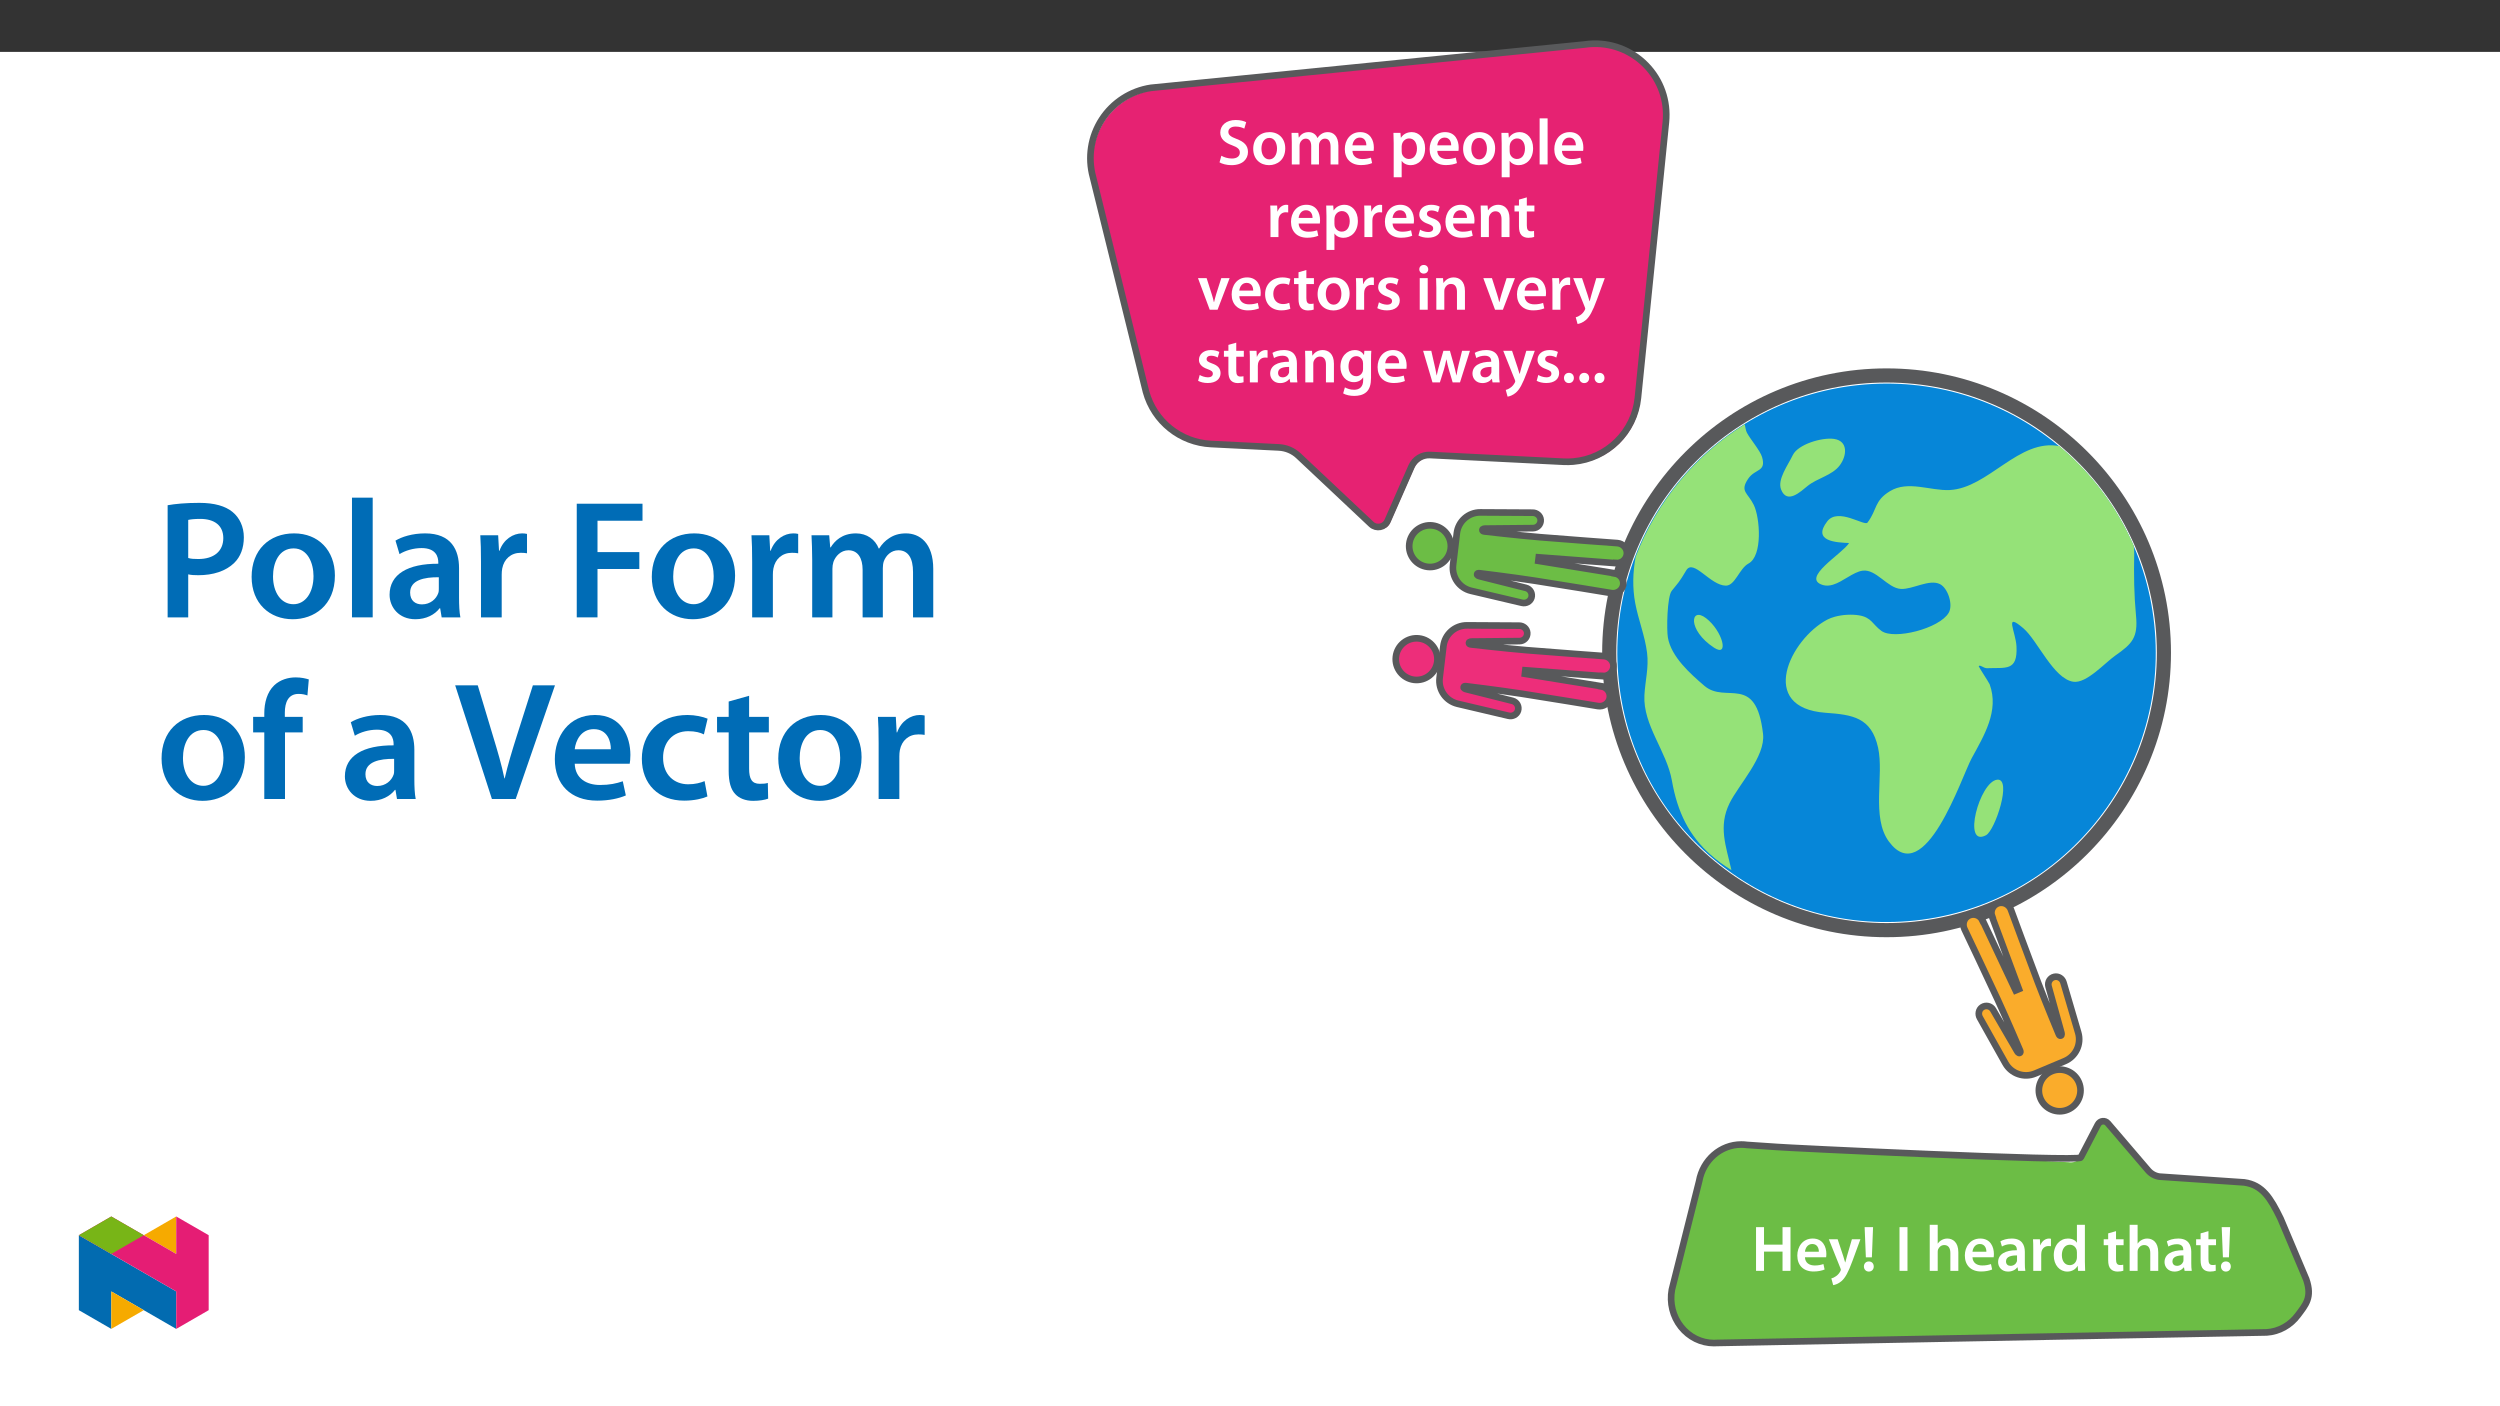 ﻿<?xml version="1.0" encoding="utf-8"?>
<svg xmlns="http://www.w3.org/2000/svg" xmlns:xlink="http://www.w3.org/1999/xlink" viewBox="0 0 960 540" version="1.1">
  <rect x="0" y="0" width="960" height="540" fill="#333333" stroke="none"/>
  <defs>
    <g>
      <symbol overflow="visible" id="glyph0-0">
        <path style="stroke:none;" d="M 0 0 L 12.453 0 L 12.453 -17.438 L 0 -17.438 Z M 6.219 -9.844 L 2 -16.188 L 10.453 -16.188 Z M 6.969 -8.719 L 11.203 -15.062 L 11.203 -2.359 Z M 2 -1.25 L 6.219 -7.594 L 10.453 -1.25 Z M 1.25 -15.062 L 5.484 -8.719 L 1.25 -2.359 Z M 1.25 -15.062 " />
      </symbol>
      <symbol overflow="visible" id="glyph0-1">
        <path style="stroke:none;" d="M 1.016 -0.797 C 1.938 -0.219 3.781 0.281 5.578 0.281 C 9.891 0.281 11.938 -2.062 11.938 -4.781 C 11.938 -7.203 10.531 -8.672 7.625 -9.766 C 5.375 -10.641 4.406 -11.234 4.406 -12.531 C 4.406 -13.531 5.234 -14.547 7.172 -14.547 C 8.734 -14.547 9.906 -14.078 10.531 -13.75 L 11.25 -16.219 C 10.391 -16.656 9.062 -17.062 7.25 -17.062 C 3.594 -17.062 1.297 -15 1.297 -12.234 C 1.297 -9.812 3.062 -8.344 5.859 -7.344 C 7.969 -6.578 8.812 -5.828 8.812 -4.562 C 8.812 -3.188 7.719 -2.266 5.781 -2.266 C 4.203 -2.266 2.688 -2.766 1.719 -3.344 Z M 1.016 -0.797 " />
      </symbol>
      <symbol overflow="visible" id="glyph0-2">
        <path style="stroke:none;" d="M 7.141 -12.406 C 3.484 -12.406 0.875 -9.969 0.875 -5.984 C 0.875 -2.062 3.531 0.281 6.953 0.281 C 10.031 0.281 13.172 -1.719 13.172 -6.172 C 13.172 -9.859 10.766 -12.406 7.141 -12.406 Z M 7.078 -10.188 C 9.172 -10.188 10.016 -8 10.016 -6.109 C 10.016 -3.641 8.797 -1.938 7.047 -1.938 C 5.203 -1.938 4.031 -3.719 4.031 -6.047 C 4.031 -8.062 4.906 -10.188 7.078 -10.188 Z M 7.078 -10.188 " />
      </symbol>
      <symbol overflow="visible" id="glyph0-3">
        <path style="stroke:none;" d="M 1.641 0 L 4.625 0 L 4.625 -7.172 C 4.625 -7.516 4.688 -7.875 4.781 -8.188 C 5.078 -9.016 5.859 -9.906 7 -9.906 C 8.422 -9.906 9.094 -8.719 9.094 -7.031 L 9.094 0 L 12.078 0 L 12.078 -7.266 C 12.078 -7.625 12.125 -8.016 12.234 -8.297 C 12.547 -9.172 13.328 -9.906 14.375 -9.906 C 15.844 -9.906 16.531 -8.719 16.531 -6.703 L 16.531 0 L 19.531 0 L 19.531 -7.141 C 19.531 -11.031 17.484 -12.406 15.484 -12.406 C 14.469 -12.406 13.703 -12.156 13 -11.688 C 12.453 -11.328 11.953 -10.828 11.531 -10.156 L 11.484 -10.156 C 10.953 -11.5 9.719 -12.406 8.125 -12.406 C 6.047 -12.406 4.953 -11.281 4.391 -10.344 L 4.312 -10.344 L 4.156 -12.125 L 1.547 -12.125 C 1.594 -11.078 1.641 -9.906 1.641 -8.516 Z M 1.641 0 " />
      </symbol>
      <symbol overflow="visible" id="glyph0-4">
        <path style="stroke:none;" d="M 11.938 -5.203 C 11.984 -5.484 12.031 -5.922 12.031 -6.5 C 12.031 -9.172 10.734 -12.406 6.797 -12.406 C 2.906 -12.406 0.875 -9.234 0.875 -5.875 C 0.875 -2.172 3.188 0.25 7.125 0.25 C 8.859 0.25 10.312 -0.078 11.359 -0.516 L 10.906 -2.609 C 9.969 -2.297 8.969 -2.062 7.547 -2.062 C 5.578 -2.062 3.891 -3.016 3.812 -5.203 Z M 3.812 -7.344 C 3.938 -8.594 4.734 -10.312 6.625 -10.312 C 8.672 -10.312 9.172 -8.469 9.141 -7.344 Z M 3.812 -7.344 " />
      </symbol>
      <symbol overflow="visible" id="glyph0-5">
        <path style="stroke:none;" d="M 1.641 4.938 L 4.703 4.938 L 4.703 -1.344 L 4.75 -1.344 C 5.375 -0.375 6.656 0.281 8.172 0.281 C 10.938 0.281 13.703 -1.844 13.703 -6.219 C 13.703 -10.016 11.375 -12.406 8.594 -12.406 C 6.75 -12.406 5.328 -11.625 4.438 -10.266 L 4.391 -10.266 L 4.234 -12.125 L 1.547 -12.125 C 1.594 -10.984 1.641 -9.688 1.641 -8.094 Z M 4.703 -6.953 C 4.703 -7.203 4.75 -7.469 4.812 -7.719 C 5.125 -9.062 6.297 -9.984 7.578 -9.984 C 9.531 -9.984 10.578 -8.25 10.578 -6.109 C 10.578 -3.719 9.438 -2.094 7.5 -2.094 C 6.172 -2.094 5.109 -2.984 4.781 -4.234 C 4.734 -4.516 4.703 -4.781 4.703 -5.078 Z M 4.703 -6.953 " />
      </symbol>
      <symbol overflow="visible" id="glyph0-6">
        <path style="stroke:none;" d="M 1.641 0 L 4.703 0 L 4.703 -17.688 L 1.641 -17.688 Z M 1.641 0 " />
      </symbol>
      <symbol overflow="visible" id="glyph0-7">
        <path style="stroke:none;" d="M 1.641 0 L 4.703 0 L 4.703 -6.297 C 4.703 -6.625 4.734 -6.953 4.781 -7.219 C 5.062 -8.625 6.078 -9.531 7.516 -9.531 C 7.891 -9.531 8.172 -9.516 8.438 -9.469 L 8.438 -12.328 C 8.188 -12.375 8.016 -12.406 7.719 -12.406 C 6.406 -12.406 4.984 -11.531 4.391 -9.844 L 4.312 -9.844 L 4.188 -12.125 L 1.547 -12.125 C 1.625 -11.062 1.641 -9.859 1.641 -8.219 Z M 1.641 0 " />
      </symbol>
      <symbol overflow="visible" id="glyph0-8">
        <path style="stroke:none;" d="M 0.891 -0.594 C 1.797 -0.094 3.109 0.25 4.578 0.25 C 7.797 0.25 9.516 -1.344 9.516 -3.562 C 9.484 -5.359 8.5 -6.469 6.281 -7.25 C 4.734 -7.828 4.156 -8.172 4.156 -8.938 C 4.156 -9.688 4.75 -10.234 5.859 -10.234 C 6.922 -10.234 7.922 -9.844 8.422 -9.531 L 9.047 -11.688 C 8.312 -12.078 7.141 -12.406 5.797 -12.406 C 2.984 -12.406 1.219 -10.766 1.219 -8.625 C 1.219 -7.172 2.188 -5.875 4.562 -5.078 C 6.047 -4.531 6.547 -4.141 6.547 -3.312 C 6.547 -2.516 5.953 -1.938 4.609 -1.938 C 3.516 -1.938 2.188 -2.422 1.516 -2.844 Z M 0.891 -0.594 " />
      </symbol>
      <symbol overflow="visible" id="glyph0-9">
        <path style="stroke:none;" d="M 1.641 0 L 4.703 0 L 4.703 -7.141 C 4.703 -7.5 4.75 -7.875 4.859 -8.125 C 5.188 -9.047 6.031 -9.906 7.25 -9.906 C 8.922 -9.906 9.562 -8.594 9.562 -6.844 L 9.562 0 L 12.625 0 L 12.625 -7.203 C 12.625 -11.031 10.438 -12.406 8.312 -12.406 C 6.297 -12.406 4.984 -11.25 4.438 -10.312 L 4.359 -10.312 L 4.203 -12.125 L 1.547 -12.125 C 1.594 -11.078 1.641 -9.906 1.641 -8.516 Z M 1.641 0 " />
      </symbol>
      <symbol overflow="visible" id="glyph0-10">
        <path style="stroke:none;" d="M 2.141 -14.391 L 2.141 -12.125 L 0.422 -12.125 L 0.422 -9.844 L 2.141 -9.844 L 2.141 -4.141 C 2.141 -2.547 2.438 -1.422 3.109 -0.719 C 3.688 -0.094 4.609 0.281 5.75 0.281 C 6.703 0.281 7.516 0.125 7.969 -0.047 L 7.922 -2.359 C 7.578 -2.266 7.266 -2.234 6.719 -2.234 C 5.547 -2.234 5.156 -2.984 5.156 -4.484 L 5.156 -9.844 L 8.062 -9.844 L 8.062 -12.125 L 5.156 -12.125 L 5.156 -15.25 Z M 2.141 -14.391 " />
      </symbol>
      <symbol overflow="visible" id="glyph0-11">
        <path style="stroke:none;" d="M 0.281 -12.125 L 4.781 0 L 7.797 0 L 12.422 -12.125 L 9.219 -12.125 L 7.266 -5.984 C 6.953 -4.875 6.672 -3.938 6.453 -2.938 L 6.375 -2.938 C 6.156 -3.938 5.906 -4.906 5.547 -5.984 L 3.594 -12.125 Z M 0.281 -12.125 " />
      </symbol>
      <symbol overflow="visible" id="glyph0-12">
        <path style="stroke:none;" d="M 10.141 -2.641 C 9.531 -2.391 8.766 -2.172 7.719 -2.172 C 5.625 -2.172 4.016 -3.594 4.016 -6.078 C 3.984 -8.297 5.375 -10.016 7.719 -10.016 C 8.812 -10.016 9.531 -9.781 10.031 -9.531 L 10.578 -11.859 C 9.891 -12.156 8.734 -12.406 7.625 -12.406 C 3.359 -12.406 0.875 -9.594 0.875 -5.953 C 0.875 -2.188 3.344 0.25 7.125 0.25 C 8.641 0.25 9.906 -0.078 10.562 -0.375 Z M 10.141 -2.641 " />
      </symbol>
      <symbol overflow="visible" id="glyph0-13">
        <path style="stroke:none;" d="M 4.703 0 L 4.703 -12.125 L 1.641 -12.125 L 1.641 0 Z M 3.188 -17.188 C 2.172 -17.188 1.469 -16.469 1.469 -15.516 C 1.469 -14.625 2.141 -13.875 3.156 -13.875 C 4.234 -13.875 4.906 -14.625 4.906 -15.516 C 4.875 -16.469 4.234 -17.188 3.188 -17.188 Z M 3.188 -17.188 " />
      </symbol>
      <symbol overflow="visible" id="glyph0-14">
        <path style="stroke:none;" d="M 0.203 -12.125 L 4.656 -1 C 4.781 -0.703 4.812 -0.516 4.812 -0.406 C 4.812 -0.25 4.75 -0.078 4.625 0.156 C 4.203 0.969 3.531 1.688 2.938 2.062 C 2.312 2.516 1.688 2.797 1.172 2.906 L 1.875 5.484 C 2.609 5.375 3.859 4.984 5.078 3.938 C 6.5 2.688 7.625 0.672 9.297 -3.859 L 12.328 -12.125 L 9.062 -12.125 L 7.172 -5.656 C 6.922 -4.875 6.703 -3.953 6.531 -3.281 L 6.453 -3.281 C 6.281 -3.953 6 -4.875 5.75 -5.625 L 3.594 -12.125 Z M 0.203 -12.125 " />
      </symbol>
      <symbol overflow="visible" id="glyph0-15">
        <path style="stroke:none;" d="M 11.062 -7.266 C 11.062 -9.938 9.938 -12.406 6.047 -12.406 C 4.141 -12.406 2.562 -11.875 1.672 -11.328 L 2.266 -9.344 C 3.094 -9.859 4.328 -10.234 5.531 -10.234 C 7.672 -10.234 8 -8.922 8 -8.125 L 8 -7.922 C 3.516 -7.938 0.797 -6.375 0.797 -3.344 C 0.797 -1.5 2.172 0.281 4.609 0.281 C 6.203 0.281 7.469 -0.406 8.188 -1.344 L 8.266 -1.344 L 8.5 0 L 11.25 0 C 11.109 -0.75 11.062 -1.812 11.062 -2.906 Z M 8.062 -4.266 C 8.062 -4.031 8.062 -3.812 8 -3.594 C 7.703 -2.719 6.828 -1.922 5.578 -1.922 C 4.609 -1.922 3.828 -2.469 3.828 -3.656 C 3.828 -5.5 5.906 -5.953 8.062 -5.922 Z M 8.062 -4.266 " />
      </symbol>
      <symbol overflow="visible" id="glyph0-16">
        <path style="stroke:none;" d="M 12.625 -8.641 C 12.625 -10.312 12.672 -11.312 12.734 -12.125 L 10.062 -12.125 L 9.938 -10.516 L 9.891 -10.516 C 9.312 -11.5 8.25 -12.406 6.375 -12.406 C 3.469 -12.406 0.875 -9.984 0.875 -6 C 0.875 -2.562 3.016 -0.078 6.031 -0.078 C 7.641 -0.078 8.859 -0.797 9.562 -1.875 L 9.609 -1.875 L 9.609 -0.828 C 9.609 1.797 8.125 2.844 6.125 2.844 C 4.656 2.844 3.359 2.359 2.594 1.922 L 1.922 4.234 C 2.969 4.859 4.609 5.203 6.156 5.203 C 7.828 5.203 9.594 4.859 10.828 3.734 C 12.109 2.594 12.625 0.766 12.625 -1.766 Z M 9.562 -5.312 C 9.562 -4.953 9.531 -4.531 9.438 -4.234 C 9.094 -3.109 8.094 -2.359 6.953 -2.359 C 5.031 -2.359 3.984 -4.031 3.984 -6.109 C 3.984 -8.562 5.25 -10.062 6.969 -10.062 C 8.266 -10.062 9.141 -9.219 9.469 -8.094 C 9.531 -7.844 9.562 -7.578 9.562 -7.266 Z M 9.562 -5.312 " />
      </symbol>
      <symbol overflow="visible" id="glyph0-17">
        <path style="stroke:none;" d="M 0.344 -12.125 L 3.938 0 L 6.797 0 L 8.344 -4.938 C 8.688 -6.125 8.984 -7.328 9.266 -8.812 L 9.312 -8.812 C 9.594 -7.344 9.859 -6.203 10.234 -4.938 L 11.688 0 L 14.516 0 L 18.328 -12.125 L 15.312 -12.125 L 13.969 -6.75 C 13.656 -5.328 13.344 -4.016 13.172 -2.688 L 13.125 -2.688 C 12.859 -4.016 12.531 -5.328 12.156 -6.75 L 10.641 -12.125 L 8.141 -12.125 L 6.547 -6.594 C 6.219 -5.359 5.828 -4.016 5.578 -2.688 L 5.531 -2.688 C 5.312 -4.016 5.031 -5.328 4.734 -6.625 L 3.484 -12.125 Z M 0.344 -12.125 " />
      </symbol>
      <symbol overflow="visible" id="glyph0-18">
        <path style="stroke:none;" d="M 3.141 0.281 C 4.312 0.281 5.062 -0.578 5.062 -1.688 C 5.062 -2.859 4.281 -3.656 3.156 -3.656 C 2.062 -3.656 1.266 -2.844 1.266 -1.688 C 1.266 -0.578 2.047 0.281 3.141 0.281 Z M 3.141 0.281 " />
      </symbol>
      <symbol overflow="visible" id="glyph0-19">
        <path style="stroke:none;" d="M 1.766 -16.781 L 1.766 0 L 4.828 0 L 4.828 -7.391 L 11.938 -7.391 L 11.938 0 L 15 0 L 15 -16.781 L 11.938 -16.781 L 11.938 -10.062 L 4.828 -10.062 L 4.828 -16.781 Z M 1.766 -16.781 " />
      </symbol>
      <symbol overflow="visible" id="glyph0-20">
        <path style="stroke:none;" d="M 4.281 -5.188 L 4.734 -16.781 L 1.5 -16.781 L 1.969 -5.188 Z M 3.094 0.281 C 4.266 0.281 5 -0.578 5 -1.672 C 4.984 -2.812 4.266 -3.609 3.109 -3.609 C 2 -3.609 1.219 -2.812 1.219 -1.672 C 1.219 -0.578 2 0.281 3.094 0.281 Z M 3.094 0.281 " />
      </symbol>
      <symbol overflow="visible" id="glyph0-21">
        <path style="stroke:none;" d="M 1.766 -16.781 L 1.766 0 L 4.828 0 L 4.828 -16.781 Z M 1.766 -16.781 " />
      </symbol>
      <symbol overflow="visible" id="glyph0-22">
        <path style="stroke:none;" d="M 1.641 0 L 4.703 0 L 4.703 -7.266 C 4.703 -7.594 4.734 -7.922 4.828 -8.188 C 5.188 -9.109 6.031 -9.906 7.219 -9.906 C 8.922 -9.906 9.562 -8.562 9.562 -6.828 L 9.562 0 L 12.625 0 L 12.625 -7.141 C 12.625 -11.031 10.453 -12.406 8.391 -12.406 C 7.625 -12.406 6.906 -12.203 6.281 -11.859 C 5.656 -11.531 5.125 -11.062 4.75 -10.484 L 4.703 -10.484 L 4.703 -17.688 L 1.641 -17.688 Z M 1.641 0 " />
      </symbol>
      <symbol overflow="visible" id="glyph0-23">
        <path style="stroke:none;" d="M 9.766 -17.688 L 9.766 -10.828 L 9.719 -10.828 C 9.172 -11.734 7.969 -12.406 6.297 -12.406 C 3.391 -12.406 0.844 -9.984 0.875 -5.922 C 0.875 -2.188 3.156 0.281 6.078 0.281 C 7.828 0.281 9.297 -0.578 10.016 -1.922 L 10.062 -1.922 L 10.219 0 L 12.922 0 C 12.875 -0.828 12.828 -2.172 12.828 -3.406 L 12.828 -17.688 Z M 9.766 -5.25 C 9.766 -4.938 9.734 -4.625 9.656 -4.359 C 9.359 -3.031 8.266 -2.188 7.031 -2.188 C 5.078 -2.188 3.984 -3.812 3.984 -6.047 C 3.984 -8.297 5.078 -10.031 7.047 -10.031 C 8.438 -10.031 9.422 -9.062 9.688 -7.891 C 9.734 -7.641 9.766 -7.328 9.766 -7.078 Z M 9.766 -5.25 " />
      </symbol>
      <symbol overflow="visible" id="glyph1-0">
        <path style="stroke:none;" d="M 0 0 L 32.375 0 L 32.375 -45.328 L 0 -45.328 Z M 16.188 -25.578 L 5.188 -42.094 L 27.188 -42.094 Z M 18.125 -22.656 L 29.141 -39.172 L 29.141 -6.156 Z M 5.188 -3.234 L 16.188 -19.75 L 27.188 -3.234 Z M 3.234 -39.172 L 14.25 -22.656 L 3.234 -6.156 Z M 3.234 -39.172 " />
      </symbol>
      <symbol overflow="visible" id="glyph1-1">
        <path style="stroke:none;" d="M 4.594 0 L 12.5 0 L 12.5 -16.516 C 13.594 -16.25 14.891 -16.188 16.375 -16.188 C 22.016 -16.188 26.938 -17.734 30.172 -20.922 C 32.562 -23.25 33.859 -26.609 33.859 -30.75 C 33.859 -34.828 32.188 -38.266 29.594 -40.406 C 26.812 -42.734 22.594 -43.969 16.766 -43.969 C 11.453 -43.969 7.516 -43.578 4.594 -43.062 Z M 12.5 -37.422 C 13.344 -37.625 14.891 -37.812 17.094 -37.812 C 22.594 -37.812 25.969 -35.281 25.969 -30.438 C 25.969 -25.375 22.344 -22.406 16.375 -22.406 C 14.766 -22.406 13.531 -22.469 12.5 -22.797 Z M 12.5 -37.422 " />
      </symbol>
      <symbol overflow="visible" id="glyph1-2">
        <path style="stroke:none;" d="M 18.578 -32.25 C 9.062 -32.25 2.266 -25.906 2.266 -15.547 C 2.266 -5.375 9.188 0.719 18.062 0.719 C 26.094 0.719 34.25 -4.469 34.25 -16.062 C 34.25 -25.641 27.969 -32.25 18.578 -32.25 Z M 18.391 -26.484 C 23.828 -26.484 26.031 -20.781 26.031 -15.859 C 26.031 -9.453 22.859 -5.047 18.328 -5.047 C 13.531 -5.047 10.484 -9.641 10.484 -15.734 C 10.484 -20.984 12.75 -26.484 18.391 -26.484 Z M 18.391 -26.484 " />
      </symbol>
      <symbol overflow="visible" id="glyph1-3">
        <path style="stroke:none;" d="M 4.281 0 L 12.234 0 L 12.234 -45.969 L 4.281 -45.969 Z M 4.281 0 " />
      </symbol>
      <symbol overflow="visible" id="glyph1-4">
        <path style="stroke:none;" d="M 28.75 -18.906 C 28.75 -25.828 25.828 -32.25 15.734 -32.25 C 10.75 -32.25 6.672 -30.891 4.344 -29.469 L 5.891 -24.281 C 8.031 -25.641 11.266 -26.609 14.375 -26.609 C 19.938 -26.609 20.781 -23.188 20.781 -21.109 L 20.781 -20.594 C 9.125 -20.656 2.078 -16.578 2.078 -8.672 C 2.078 -3.891 5.641 0.719 11.984 0.719 C 16.125 0.719 19.422 -1.031 21.297 -3.5 L 21.5 -3.5 L 22.078 0 L 29.266 0 C 28.875 -1.938 28.75 -4.734 28.75 -7.578 Z M 20.984 -11.078 C 20.984 -10.484 20.984 -9.906 20.781 -9.328 C 20 -7.062 17.734 -4.984 14.5 -4.984 C 11.984 -4.984 9.969 -6.406 9.969 -9.516 C 9.969 -14.312 15.344 -15.469 20.984 -15.406 Z M 20.984 -11.078 " />
      </symbol>
      <symbol overflow="visible" id="glyph1-5">
        <path style="stroke:none;" d="M 4.281 0 L 12.234 0 L 12.234 -16.375 C 12.234 -17.219 12.297 -18.062 12.438 -18.781 C 13.141 -22.406 15.797 -24.797 19.547 -24.797 C 20.531 -24.797 21.234 -24.734 21.953 -24.609 L 21.953 -32.047 C 21.297 -32.188 20.844 -32.25 20.078 -32.25 C 16.641 -32.25 12.953 -29.984 11.391 -25.578 L 11.203 -25.578 L 10.875 -31.531 L 4.016 -31.531 C 4.203 -28.75 4.281 -25.641 4.281 -21.375 Z M 4.281 0 " />
      </symbol>
      <symbol overflow="visible" id="glyph1-6">
        <path style="stroke:none;" d="M 4.594 0 L 12.562 0 L 12.562 -18.578 L 28.625 -18.578 L 28.625 -25.062 L 12.562 -25.062 L 12.562 -37.109 L 29.844 -37.109 L 29.844 -43.641 L 4.594 -43.641 Z M 4.594 0 " />
      </symbol>
      <symbol overflow="visible" id="glyph1-7">
        <path style="stroke:none;" d="M 4.281 0 L 12.047 0 L 12.047 -18.641 C 12.047 -19.547 12.172 -20.469 12.438 -21.297 C 13.203 -23.438 15.219 -25.766 18.188 -25.766 C 21.891 -25.766 23.641 -22.656 23.641 -18.266 L 23.641 0 L 31.406 0 L 31.406 -18.906 C 31.406 -19.812 31.531 -20.844 31.797 -21.562 C 32.641 -23.828 34.641 -25.766 37.359 -25.766 C 41.188 -25.766 43 -22.656 43 -17.422 L 43 0 L 50.766 0 L 50.766 -18.578 C 50.766 -28.688 45.453 -32.25 40.281 -32.25 C 37.625 -32.25 35.609 -31.594 33.797 -30.375 C 32.375 -29.469 31.078 -28.172 29.984 -26.422 L 29.844 -26.422 C 28.484 -29.922 25.25 -32.25 21.109 -32.25 C 15.734 -32.25 12.891 -29.328 11.391 -26.875 L 11.203 -26.875 L 10.812 -31.531 L 4.016 -31.531 C 4.141 -28.812 4.281 -25.766 4.281 -22.141 Z M 4.281 0 " />
      </symbol>
      <symbol overflow="visible" id="glyph1-8">
        <path style="stroke:none;" d="M 13.141 0 L 13.141 -25.578 L 19.938 -25.578 L 19.938 -31.531 L 13.078 -31.531 L 13.078 -33.156 C 13.078 -37.031 14.375 -40.344 18.328 -40.344 C 19.812 -40.344 20.844 -40.078 21.75 -39.75 L 22.281 -45.906 C 21.047 -46.297 19.359 -46.688 17.219 -46.688 C 14.438 -46.688 11.328 -45.844 9 -43.641 C 6.281 -41.047 5.188 -36.969 5.188 -32.891 L 5.188 -31.531 L 0.906 -31.531 L 0.906 -25.578 L 5.188 -25.578 L 5.188 0 Z M 13.141 0 " />
      </symbol>
      <symbol overflow="visible" id="glyph1-9">
        <path style="stroke:none;" d="M 23.703 0 L 38.781 -43.641 L 30.297 -43.641 L 23.953 -23.703 C 22.281 -18.391 20.656 -13.078 19.484 -7.906 L 19.359 -7.906 C 18.266 -13.203 16.766 -18.266 15.094 -23.766 L 9.125 -43.641 L 0.453 -43.641 L 14.562 0 Z M 23.703 0 " />
      </symbol>
      <symbol overflow="visible" id="glyph1-10">
        <path style="stroke:none;" d="M 31.016 -13.531 C 31.141 -14.25 31.281 -15.406 31.281 -16.906 C 31.281 -23.828 27.906 -32.25 17.672 -32.25 C 7.578 -32.25 2.266 -24.016 2.266 -15.281 C 2.266 -5.641 8.281 0.641 18.516 0.641 C 23.047 0.641 26.812 -0.188 29.531 -1.359 L 28.359 -6.797 C 25.906 -5.953 23.312 -5.375 19.625 -5.375 C 14.5 -5.375 10.094 -7.828 9.906 -13.531 Z M 9.906 -19.094 C 10.234 -22.344 12.297 -26.812 17.219 -26.812 C 22.531 -26.812 23.828 -22.016 23.766 -19.094 Z M 9.906 -19.094 " />
      </symbol>
      <symbol overflow="visible" id="glyph1-11">
        <path style="stroke:none;" d="M 26.359 -6.859 C 24.797 -6.219 22.797 -5.641 20.078 -5.641 C 14.641 -5.641 10.422 -9.328 10.422 -15.797 C 10.359 -21.562 13.984 -26.031 20.078 -26.031 C 22.922 -26.031 24.797 -25.453 26.094 -24.797 L 27.516 -30.828 C 25.703 -31.594 22.734 -32.25 19.812 -32.25 C 8.734 -32.25 2.266 -24.922 2.266 -15.469 C 2.266 -5.703 8.672 0.641 18.516 0.641 C 22.469 0.641 25.766 -0.188 27.453 -0.969 Z M 26.359 -6.859 " />
      </symbol>
      <symbol overflow="visible" id="glyph1-12">
        <path style="stroke:none;" d="M 5.562 -37.422 L 5.562 -31.531 L 1.094 -31.531 L 1.094 -25.578 L 5.562 -25.578 L 5.562 -10.75 C 5.562 -6.609 6.344 -3.688 8.094 -1.875 C 9.578 -0.266 11.984 0.719 14.953 0.719 C 17.422 0.719 19.547 0.328 20.719 -0.125 L 20.594 -6.156 C 19.688 -5.891 18.906 -5.828 17.484 -5.828 C 14.438 -5.828 13.406 -7.766 13.406 -11.656 L 13.406 -25.578 L 20.984 -25.578 L 20.984 -31.531 L 13.406 -31.531 L 13.406 -39.625 Z M 5.562 -37.422 " />
      </symbol>
    </g>
    <clipPath id="clip1">
      <path d="M 417.441 15.508 L 676 15.508 L 676 239 L 417.441 239 Z M 417.441 15.508 " />
    </clipPath>
    <clipPath id="clip2">
      <path d="M 605 394 L 887.809 394 L 887.809 517.008 L 605 517.008 Z M 605 394 " />
    </clipPath>
    <clipPath id="clip3">
      <path d="M 541 67 L 887.809 67 L 887.809 434 L 541 434 Z M 541 67 " />
    </clipPath>
    <clipPath id="clip4">
      <path d="M 30.277 474 L 68 474 L 68 510.301 L 30.277 510.301 Z M 30.277 474 " />
    </clipPath>
    <clipPath id="clip5">
      <path d="M 42 495 L 56 495 L 56 510.301 L 42 510.301 Z M 42 495 " />
    </clipPath>
    <clipPath id="clip6">
      <path d="M 55 467.125 L 68 467.125 L 68 482 L 55 482 Z M 55 467.125 " />
    </clipPath>
    <clipPath id="clip7">
      <path d="M 30.277 467.125 L 80.133 467.125 L 80.133 510.301 L 30.277 510.301 Z M 30.277 467.125 " />
    </clipPath>
    <clipPath id="clip8">
      <path d="M 30.277 467.125 L 56 467.125 L 56 482 L 30.277 482 Z M 30.277 467.125 " />
    </clipPath>
  </defs>
  <g id="surface1">
    <path style=" stroke:none;fill-rule:nonzero;fill:rgb(100%,100%,100%);fill-opacity:1;" d="M 0 559.926 L 960 559.926 L 960 19.926 L 0 19.926 Z M 0 559.926 " />
    <path style=" stroke:none;fill-rule:nonzero;fill:rgb(90.199%,13.3%,44.699%);fill-opacity:1;" d="M 424.02 46.668 C 428.273 40.113 435.145 35.688 442.871 34.523 L 609.301 17.898 C 609.906 17.805 610.527 17.734 611.133 17.68 C 619.223 16.992 627.152 19.941 632.883 25.77 C 638.605 31.582 641.41 39.574 640.586 47.695 L 629.848 153.547 C 628.523 166.625 618.07 176.926 604.996 178.035 C 603.766 178.141 602.516 178.164 601.273 178.102 L 550.039 175.527 C 546.977 175.371 544.141 177.125 542.906 179.93 L 533.723 200.836 C 532.633 203.316 529.418 203.969 527.445 202.113 L 499.48 175.805 C 497.441 173.883 494.781 172.75 491.98 172.609 L 465.953 171.305 C 454.145 170.711 444.102 162.656 440.961 151.258 L 420.59 68.828 C 418.516 61.297 419.766 53.219 424.02 46.668 " />
    <g clip-path="url(#clip1)" clip-rule="nonzero">
      <path style="fill:none;stroke-width:3;stroke-linecap:butt;stroke-linejoin:miter;stroke:rgb(34.499%,34.9%,35.699%);stroke-opacity:1;stroke-miterlimit:10;" d="M -0.001 -0.001 C 5.008 7.706 13.092 12.913 22.178 14.287 L 217.977 33.846 C 218.694 33.956 219.42 34.039 220.137 34.103 C 229.655 34.907 238.979 31.442 245.725 24.586 C 252.453 17.747 255.753 8.345 254.788 -1.214 L 242.155 -125.745 C 240.592 -141.127 228.294 -153.245 212.913 -154.555 C 211.465 -154.675 209.995 -154.702 208.533 -154.629 L 148.258 -151.6 C 144.655 -151.421 141.318 -153.48 139.866 -156.784 L 129.062 -181.375 C 127.78 -184.293 123.997 -185.061 121.681 -182.878 L 88.781 -151.926 C 86.378 -149.665 83.248 -148.337 79.953 -148.167 L 49.333 -146.632 C 35.44 -145.934 23.625 -136.458 19.93 -123.048 L -4.036 -26.072 C -6.476 -17.211 -5.005 -7.708 -0.001 -0.001 Z M -0.001 -0.001 " transform="matrix(0.85,0,0,-0.85,423.13,45.867)" />
    </g>
    <path style=" stroke:none;fill-rule:nonzero;fill:rgb(42.4%,74.1%,27.1%);fill-opacity:1;" d="M 882.023 505.008 C 879.133 508.902 874.785 511.324 870.086 511.645 L 658.879 515.695 C 658.512 515.719 658.137 515.734 657.766 515.734 C 652.875 515.734 648.266 513.453 645.121 509.48 C 641.984 505.512 640.707 500.332 641.613 495.262 L 652.09 453.586 C 653.555 445.422 660.355 439.5 668.262 439.5 C 669.004 439.5 669.758 439.551 670.5 439.656 L 794.129 446.289 C 795.961 446.547 797.754 446.195 798.637 444.492 L 805.219 431.824 C 805.996 430.324 807.961 430.082 809.047 431.355 L 824.496 449.41 C 825.625 450.73 827.164 451.586 828.84 451.824 L 861.398 454.039 C 868.461 455.043 871.344 459.633 875.383 467.992 L 885.215 491.238 C 887.492 498.734 884.91 501.109 882.023 505.008 " />
    <g clip-path="url(#clip2)" clip-rule="nonzero">
      <path style="fill:none;stroke-width:3;stroke-linecap:butt;stroke-linejoin:miter;stroke:rgb(34.499%,34.9%,35.699%);stroke-opacity:1;stroke-miterlimit:10;" d="M 0.001 -0.002 C -3.399 -4.584 -8.519 -7.433 -14.043 -7.81 L -262.522 -12.576 C -262.958 -12.603 -263.395 -12.622 -263.831 -12.622 C -269.585 -12.622 -275.008 -9.938 -278.712 -5.264 C -282.402 -0.595 -283.905 5.499 -282.834 11.464 L -270.509 60.494 C -268.79 70.099 -260.789 77.066 -251.483 77.066 C -250.61 77.066 -249.727 77.006 -248.85 76.882 L -235.348 75.972 C -233.193 75.664 -99.144 69.189 -98.105 71.193 L -90.362 86.096 C -89.443 87.861 -87.136 88.146 -85.853 86.648 L -67.678 65.407 C -66.35 63.854 -64.539 62.847 -62.568 62.567 L -24.263 59.961 C -15.959 58.78 -12.361 52.879 -7.811 43.546 L 3.751 16.197 C 6.637 7.879 3.398 4.584 0.001 -0.002 Z M 0.001 -0.002 " transform="matrix(0.85,0,0,-0.85,882.397,505.006)" />
    </g>
    <path style=" stroke:none;fill-rule:nonzero;fill:rgb(2.399%,52.499%,84.698%);fill-opacity:1;" d="M 716.055 147.645 C 772.965 143.02 822.844 185.402 827.469 242.309 C 832.094 299.215 789.711 349.098 732.805 353.719 C 675.895 358.344 626.016 315.961 621.391 259.059 C 616.766 202.152 659.148 152.27 716.055 147.645 " />
    <path style=" stroke:none;fill-rule:nonzero;fill:rgb(58.4%,88.599%,47.099%);fill-opacity:1;" d="M 683.938 187.969 C 686.238 193.832 691.5 188.715 694.137 186.59 C 697.883 183.566 703.559 182.586 706.477 178.68 C 709.32 174.867 709.668 169.285 704.234 168.539 C 699.473 167.887 690.414 170.676 688.449 174.734 C 686.52 178.723 682.434 184.133 683.938 187.969 M 762.617 320.738 C 766.152 318.875 772.734 298.77 766.93 299.398 C 760.102 300.137 753.379 325.582 762.617 320.738 M 790.797 171.324 C 775.289 168.273 763.547 187.406 748.711 188.172 C 741.297 188.543 732.703 184.383 725.762 188.598 C 719.605 192.332 720.918 195.656 717.113 200.68 C 715.98 202.184 705.848 194.75 701.664 200.199 C 695.707 207.93 705.246 208.316 710.047 208.52 C 707.516 212.637 691.258 222.055 700.016 224.656 C 701.266 225.023 702.523 224.918 703.797 224.547 C 707.68 223.398 711.625 219.648 715.223 219.141 C 720.465 218.414 724.762 225.848 729.934 226.148 C 734.41 226.41 740.82 222.262 744.926 224.289 C 748 225.824 750.098 232.242 748.305 235.309 C 744.758 241.383 727.348 245.777 722.5 242.293 C 718.984 239.746 718.727 237.074 713.824 236.285 C 711.074 235.836 707.543 236.012 704.559 236.832 C 703.508 237.121 702.535 237.492 701.672 237.938 C 687.355 245.48 674.711 271.82 701.07 273.711 C 711.445 274.449 718.621 275.516 721.176 287.078 C 723.547 297.781 718.457 313.891 725.363 323.195 C 739.16 341.746 753.227 298.316 757.129 291.16 C 761.863 282.465 767.75 272.969 764.031 262.773 C 763.766 262.09 759.742 255.984 759.824 255.836 C 760.207 255.055 761.715 256.629 762.988 256.59 C 770.168 256.285 774.812 257.902 774.332 248.242 C 774.047 242.52 769.352 234.719 777.012 241.297 C 782.434 245.953 788.543 260.652 796.141 261.789 C 801.211 262.555 808.301 254.508 812.23 251.77 C 818.84 247.184 821.02 244.734 820.234 236.48 C 819.457 228.215 819.375 220.758 819.535 212.492 C 819.555 211.559 819.484 210.578 819.359 209.551 C 812.914 194.66 803.074 181.602 790.797 171.324 M 628.098 213.766 C 626.988 219.73 626.824 225.754 627.93 231.625 C 629.137 238.047 631.668 244.191 632.477 250.691 C 633.188 256.383 631.742 261.406 631.453 267.004 C 630.875 278.5 640.02 288.438 642.02 299.793 C 644.137 311.895 648.598 320.887 656.934 328.277 C 659.262 330.344 661.902 332.289 664.871 334.133 C 662.789 324.828 659.754 317.426 664.141 308.457 C 667.664 301.289 678.004 290.512 677.012 281.836 C 674.32 258.367 662.762 270.418 654.508 263.371 C 649.102 258.746 641.75 252.23 640.465 244.812 C 639.945 241.871 640.152 229.145 641.945 226.883 C 644.504 223.668 644.754 223.715 647.516 219.023 C 650.258 214.379 656.734 224.836 662.719 224.887 C 666.289 224.918 667.906 218.285 671.41 216.41 C 676.965 213.453 675.809 198.738 673.465 193.922 C 671.18 189.199 667.992 188.773 671.277 183.875 C 673.984 179.852 678.324 181.328 676.629 175.488 C 675.914 173.062 672.082 168.59 670.824 166.18 C 670.348 165.25 670.211 163.977 669.977 162.922 C 651.008 174.762 636.172 192.59 628.098 213.766 M 658.195 248.711 C 647.836 241.926 649.078 232.73 655.125 237.383 C 661.48 242.27 664.141 252.602 658.195 248.711 " />
    <g clip-path="url(#clip3)" clip-rule="nonzero">
      <path style="fill:none;stroke-width:6.39;stroke-linecap:butt;stroke-linejoin:miter;stroke:rgb(34.499%,34.9%,35.699%);stroke-opacity:1;stroke-miterlimit:10;" d="M 0.001 0.001 C -69.084 0.001 -125.293 56.205 -125.293 125.29 C -125.293 194.376 -69.084 250.584 0.001 250.584 C 69.087 250.584 125.291 194.376 125.291 125.29 C 125.291 56.205 69.087 0.001 0.001 0.001 Z M 0.001 0.001 " transform="matrix(0.85,0,0,-0.85,724.444,357.172)" />
    </g>
    <path style=" stroke:none;fill-rule:nonzero;fill:rgb(42.4%,74.1%,27.1%);fill-opacity:1;" d="M 557.074 210.676 C 557.594 206.289 554.461 202.309 550.074 201.785 C 545.684 201.266 541.703 204.398 541.18 208.785 C 540.656 213.176 543.793 217.156 548.184 217.68 C 552.57 218.199 556.551 215.066 557.074 210.676 " />
    <path style="fill:none;stroke-width:3;stroke-linecap:butt;stroke-linejoin:miter;stroke:rgb(34.499%,34.9%,35.699%);stroke-opacity:1;stroke-miterlimit:10;" d="M 0.001 0.001 C 0.613 5.162 -3.073 9.845 -8.234 10.461 C -13.399 11.072 -18.082 7.386 -18.698 2.226 C -19.314 -2.94 -15.624 -7.623 -10.458 -8.239 C -5.297 -8.85 -0.614 -5.164 0.001 0.001 Z M 0.001 0.001 " transform="matrix(0.85,0,0,-0.85,557.073,210.677)" />
    <path style=" stroke:none;fill-rule:nonzero;fill:rgb(42.4%,74.1%,27.1%);fill-opacity:1;" d="M 588.531 196.875 L 568.477 196.766 C 563.863 196.738 559.969 200.18 559.422 204.762 L 557.969 216.98 C 557.426 221.559 560.406 225.82 564.895 226.875 L 584.418 231.473 C 585.949 231.855 587.574 231.039 588.059 229.535 C 588.586 227.887 587.613 226.164 585.961 225.746 L 568.23 221.289 C 567.805 221.176 567.152 220.977 567.203 220.531 C 567.25 220.125 567.641 220.062 568.082 220.113 C 568.082 220.113 580.688 221.652 589.406 222.996 C 598.125 224.336 618.781 227.754 618.781 227.754 C 620.863 228.094 622.914 226.754 623.289 224.676 C 623.672 222.562 622.246 220.551 620.133 220.211 L 620.145 220.148 L 590.719 215.371 L 590.883 214.008 L 620.605 216.266 L 620.609 216.199 C 622.742 216.363 624.602 214.746 624.727 212.602 C 624.848 210.496 623.168 208.711 621.062 208.551 C 621.062 208.551 600.184 207.027 591.395 206.285 C 582.602 205.547 569.992 204.086 569.992 204.086 C 569.992 204.086 569.988 204.086 569.988 204.086 C 569.547 204.031 569.184 203.879 569.23 203.477 C 569.285 203.027 569.969 202.988 570.41 202.98 L 588.688 202.801 C 590.391 202.785 591.746 201.336 591.617 199.613 C 591.5 198.039 590.109 196.859 588.531 196.875 " />
    <path style="fill:none;stroke-width:3;stroke-linecap:butt;stroke-linejoin:miter;stroke:rgb(34.499%,34.9%,35.699%);stroke-opacity:1;stroke-miterlimit:10;" d="M 0.001 0.002 L -23.593 0.13 C -29.02 0.163 -33.602 -3.886 -34.245 -9.277 L -35.955 -23.652 C -36.594 -29.038 -33.087 -34.052 -27.807 -35.292 L -4.838 -40.701 C -3.037 -41.152 -1.125 -40.191 -0.555 -38.422 C 0.065 -36.483 -1.079 -34.456 -3.023 -33.964 L -23.882 -28.721 C -24.383 -28.587 -25.151 -28.353 -25.091 -27.829 C -25.036 -27.351 -24.576 -27.278 -24.057 -27.337 C -24.057 -27.337 -9.227 -29.148 1.03 -30.729 C 11.288 -32.305 35.589 -36.326 35.589 -36.326 C 38.039 -36.726 40.451 -35.15 40.892 -32.705 C 41.343 -30.219 39.665 -27.852 37.179 -27.452 L 37.193 -27.379 L 2.574 -21.758 L 2.767 -20.155 L 37.735 -22.811 L 37.74 -22.733 C 40.249 -22.926 42.437 -21.023 42.584 -18.5 C 42.726 -16.023 40.75 -13.923 38.273 -13.735 C 38.273 -13.735 13.71 -11.942 3.369 -11.069 C -6.975 -10.201 -21.81 -8.482 -21.81 -8.482 C -21.81 -8.482 -21.814 -8.482 -21.814 -8.482 C -22.334 -8.417 -22.761 -8.238 -22.706 -7.765 C -22.642 -7.236 -21.837 -7.19 -21.318 -7.181 L 0.185 -6.97 C 2.188 -6.951 3.783 -5.247 3.631 -3.22 C 3.494 -1.368 1.858 0.02 0.001 0.002 Z M 0.001 0.002 " transform="matrix(0.85,0,0,-0.85,588.53,196.876)" />
    <path style=" stroke:none;fill-rule:nonzero;fill:rgb(92.899%,17.999%,47.8%);fill-opacity:1;" d="M 551.914 254.055 C 552.438 249.664 549.301 245.684 544.914 245.164 C 540.523 244.641 536.543 247.773 536.023 252.164 C 535.5 256.551 538.633 260.531 543.023 261.055 C 547.41 261.578 551.391 258.441 551.914 254.055 " />
    <path style="fill:none;stroke-width:3;stroke-linecap:butt;stroke-linejoin:miter;stroke:rgb(34.499%,34.9%,35.699%);stroke-opacity:1;stroke-miterlimit:10;" d="M -0 -0.001 C 0.616 5.164 -3.074 9.847 -8.235 10.458 C -13.401 11.074 -18.084 7.388 -18.695 2.223 C -19.311 -2.938 -15.625 -7.621 -10.46 -8.237 C -5.299 -8.853 -0.616 -5.162 -0 -0.001 Z M -0 -0.001 " transform="matrix(0.85,0,0,-0.85,551.914,254.053)" />
    <path style=" stroke:none;fill-rule:nonzero;fill:rgb(92.899%,17.999%,47.8%);fill-opacity:1;" d="M 583.371 240.254 L 563.32 240.141 C 558.703 240.113 554.809 243.555 554.262 248.137 L 552.809 260.355 C 552.266 264.938 555.246 269.195 559.738 270.254 L 579.258 274.848 C 580.789 275.234 582.414 274.414 582.898 272.914 C 583.426 271.266 582.453 269.539 580.801 269.125 L 563.074 264.664 C 562.645 264.551 561.992 264.352 562.043 263.906 C 562.094 263.504 562.48 263.438 562.922 263.492 L 562.926 263.492 C 562.926 263.492 575.527 265.027 584.246 266.371 C 592.965 267.715 613.621 271.129 613.621 271.129 C 615.703 271.469 617.754 270.129 618.133 268.051 C 618.516 265.938 617.086 263.93 614.973 263.586 L 614.984 263.523 L 585.559 258.746 L 585.723 257.383 L 615.445 259.641 L 615.449 259.578 C 617.586 259.742 619.445 258.121 619.566 255.977 C 619.688 253.871 618.012 252.086 615.906 251.926 C 615.906 251.926 595.027 250.402 586.234 249.664 C 577.445 248.922 564.832 247.461 564.832 247.461 C 564.832 247.461 564.832 247.461 564.828 247.461 C 564.387 247.41 564.023 247.254 564.074 246.852 C 564.125 246.406 564.809 246.363 565.25 246.355 L 583.531 246.18 C 585.234 246.164 586.586 244.715 586.457 242.988 C 586.34 241.414 584.949 240.238 583.371 240.254 " />
    <path style="fill:none;stroke-width:3;stroke-linecap:butt;stroke-linejoin:miter;stroke:rgb(34.499%,34.9%,35.699%);stroke-opacity:1;stroke-miterlimit:10;" d="M -0.001 -0.002 L -23.59 0.132 C -29.022 0.164 -33.604 -3.885 -34.247 -9.275 L -35.956 -23.65 C -36.595 -29.041 -33.089 -34.05 -27.804 -35.296 L -4.84 -40.7 C -3.038 -41.155 -1.126 -40.19 -0.557 -38.425 C 0.064 -36.486 -1.081 -34.455 -3.024 -33.968 L -23.879 -28.719 C -24.385 -28.586 -25.152 -28.352 -25.092 -27.828 C -25.033 -27.354 -24.578 -27.276 -24.058 -27.341 L -24.054 -27.341 C -24.054 -27.341 -9.229 -29.147 1.029 -30.728 C 11.286 -32.309 35.588 -36.325 35.588 -36.325 C 38.037 -36.725 40.45 -35.149 40.896 -32.704 C 41.346 -30.218 39.664 -27.855 37.178 -27.451 L 37.192 -27.377 L 2.573 -21.757 L 2.766 -20.153 L 37.734 -22.809 L 37.738 -22.736 C 40.252 -22.929 42.44 -21.022 42.582 -18.499 C 42.725 -16.022 40.753 -13.922 38.276 -13.733 C 38.276 -13.733 13.713 -11.941 3.368 -11.072 C -6.972 -10.199 -21.811 -8.48 -21.811 -8.48 C -21.811 -8.48 -21.811 -8.48 -21.816 -8.48 C -22.335 -8.421 -22.763 -8.237 -22.703 -7.763 C -22.643 -7.24 -21.839 -7.189 -21.32 -7.18 L 0.188 -6.973 C 2.192 -6.955 3.782 -5.25 3.63 -3.218 C 3.492 -1.366 1.856 0.017 -0.001 -0.002 Z M -0.001 -0.002 " transform="matrix(0.85,0,0,-0.85,583.372,240.253)" />
    <path style=" stroke:none;fill-rule:nonzero;fill:rgb(98%,67.499%,16.899%);fill-opacity:1;" d="M 787.816 411.355 C 783.742 413.07 781.832 417.766 783.547 421.836 C 785.262 425.91 789.953 427.824 794.027 426.109 C 798.102 424.395 800.012 419.703 798.297 415.629 C 796.582 411.555 791.891 409.645 787.816 411.355 " />
    <path style="fill:none;stroke-width:3;stroke-linecap:butt;stroke-linejoin:miter;stroke:rgb(34.499%,34.9%,35.699%);stroke-opacity:1;stroke-miterlimit:10;" d="M -0.002 0.002 C -4.795 -2.015 -7.042 -7.539 -5.025 -12.328 C -3.007 -17.121 2.512 -19.373 7.305 -17.355 C 12.098 -15.338 14.345 -9.818 12.328 -5.025 C 10.311 -0.232 4.791 2.015 -0.002 0.002 Z M -0.002 0.002 " transform="matrix(0.85,0,0,-0.85,787.818,411.357)" />
    <path style=" stroke:none;fill-rule:nonzero;fill:rgb(98%,67.499%,16.899%);fill-opacity:1;" d="M 760.277 390.824 L 770.086 408.316 C 772.344 412.34 777.262 414.027 781.512 412.238 L 792.855 407.465 C 797.105 405.676 799.336 400.98 798.039 396.551 L 792.387 377.312 C 791.969 375.789 790.453 374.781 788.906 375.102 C 787.211 375.453 786.195 377.156 786.648 378.797 L 791.531 396.414 C 791.645 396.84 791.793 397.508 791.379 397.684 C 791.004 397.84 790.758 397.535 790.582 397.125 C 790.582 397.121 790.582 397.121 790.582 397.121 C 790.582 397.121 785.695 385.402 782.555 377.16 C 779.414 368.914 772.18 349.27 772.18 349.27 C 771.445 347.293 769.266 346.172 767.277 346.871 C 765.246 347.582 764.207 349.816 764.953 351.82 L 764.895 351.844 L 775.277 379.785 L 774.008 380.316 L 761.289 353.359 L 761.23 353.387 C 760.32 351.449 757.992 350.637 756.066 351.586 C 754.176 352.52 753.453 354.863 754.355 356.77 C 754.355 356.77 763.344 375.676 767.043 383.688 C 770.742 391.695 775.707 403.383 775.707 403.383 C 775.879 403.793 775.922 404.188 775.551 404.344 C 775.137 404.52 774.762 403.945 774.535 403.562 L 765.352 387.758 C 764.496 386.285 762.566 385.824 761.133 386.789 C 759.82 387.672 759.484 389.461 760.277 390.824 " />
    <path style="fill:none;stroke-width:3;stroke-linecap:butt;stroke-linejoin:miter;stroke:rgb(34.499%,34.9%,35.699%);stroke-opacity:1;stroke-miterlimit:10;" d="M -0.001 0.001 L 11.539 -20.579 C 14.195 -25.312 19.981 -27.297 24.981 -25.193 L 38.327 -19.577 C 43.327 -17.472 45.951 -11.948 44.425 -6.737 L 37.775 15.897 C 37.283 17.689 35.5 18.875 33.68 18.498 C 31.686 18.084 30.491 16.08 31.024 14.15 L 36.769 -6.576 C 36.902 -7.077 37.077 -7.863 36.589 -8.069 C 36.148 -8.253 35.859 -7.895 35.652 -7.412 C 35.652 -7.408 35.652 -7.408 35.652 -7.408 C 35.652 -7.408 29.903 6.379 26.208 16.076 C 22.513 25.777 14.002 48.888 14.002 48.888 C 13.138 51.214 10.574 52.533 8.235 51.71 C 5.845 50.874 4.623 48.245 5.5 45.887 L 5.431 45.86 L 17.646 12.988 L 16.153 12.363 L 1.19 44.077 L 1.121 44.045 C 0.05 46.324 -2.689 47.28 -4.955 46.163 C -7.179 45.065 -8.029 42.307 -6.967 40.065 C -6.967 40.065 3.607 17.822 7.959 8.397 C 12.311 -1.024 18.152 -14.774 18.152 -14.774 C 18.354 -15.257 18.405 -15.721 17.968 -15.905 C 17.481 -16.112 17.04 -15.436 16.773 -14.986 L 5.969 3.608 C 4.963 5.341 2.692 5.883 1.006 4.748 C -0.538 3.709 -0.933 1.604 -0.001 0.001 Z M -0.001 0.001 " transform="matrix(0.85,0,0,-0.85,760.278,390.825)" />
    <g style="fill:rgb(100%,100%,100%);fill-opacity:1;">
      <use xlink:href="#glyph0-1" x="467.285" y="63.143" />
    </g>
    <g style="fill:rgb(100%,100%,100%);fill-opacity:1;">
      <use xlink:href="#glyph0-2" x="480.361" y="63.143" />
      <use xlink:href="#glyph0-3" x="494.408" y="63.143" />
      <use xlink:href="#glyph0-4" x="515.529" y="63.143" />
    </g>
    <g style="fill:rgb(100%,100%,100%);fill-opacity:1;">
      <use xlink:href="#glyph0-5" x="533.537" y="63.143" />
      <use xlink:href="#glyph0-4" x="548.107" y="63.143" />
      <use xlink:href="#glyph0-2" x="560.959" y="63.143" />
      <use xlink:href="#glyph0-5" x="575.006" y="63.143" />
      <use xlink:href="#glyph0-6" x="589.576" y="63.143" />
      <use xlink:href="#glyph0-4" x="595.977" y="63.143" />
    </g>
    <g style="fill:rgb(100%,100%,100%);fill-opacity:1;">
      <use xlink:href="#glyph0-7" x="486.226" y="91.039" />
    </g>
    <g style="fill:rgb(100%,100%,100%);fill-opacity:1;">
      <use xlink:href="#glyph0-4" x="494.869" y="91.039" />
      <use xlink:href="#glyph0-5" x="507.72" y="91.039" />
      <use xlink:href="#glyph0-7" x="522.291" y="91.039" />
    </g>
    <g style="fill:rgb(100%,100%,100%);fill-opacity:1;">
      <use xlink:href="#glyph0-4" x="530.933" y="91.039" />
      <use xlink:href="#glyph0-8" x="543.785" y="91.039" />
      <use xlink:href="#glyph0-4" x="554.171" y="91.039" />
      <use xlink:href="#glyph0-9" x="567.023" y="91.039" />
    </g>
    <g style="fill:rgb(100%,100%,100%);fill-opacity:1;">
      <use xlink:href="#glyph0-10" x="581.145" y="91.039" />
    </g>
    <g style="fill:rgb(100%,100%,100%);fill-opacity:1;">
      <use xlink:href="#glyph0-11" x="459.751" y="118.934" />
    </g>
    <g style="fill:rgb(100%,100%,100%);fill-opacity:1;">
      <use xlink:href="#glyph0-4" x="472.08" y="118.934" />
      <use xlink:href="#glyph0-12" x="484.932" y="118.934" />
    </g>
    <g style="fill:rgb(100%,100%,100%);fill-opacity:1;">
      <use xlink:href="#glyph0-10" x="496.488" y="118.934" />
    </g>
    <g style="fill:rgb(100%,100%,100%);fill-opacity:1;">
      <use xlink:href="#glyph0-2" x="505.081" y="118.934" />
      <use xlink:href="#glyph0-7" x="519.128" y="118.934" />
      <use xlink:href="#glyph0-8" x="527.995" y="118.934" />
    </g>
    <g style="fill:rgb(100%,100%,100%);fill-opacity:1;">
      <use xlink:href="#glyph0-13" x="543.537" y="118.934" />
      <use xlink:href="#glyph0-9" x="549.913" y="118.934" />
    </g>
    <g style="fill:rgb(100%,100%,100%);fill-opacity:1;">
      <use xlink:href="#glyph0-11" x="569.315" y="118.934" />
    </g>
    <g style="fill:rgb(100%,100%,100%);fill-opacity:1;">
      <use xlink:href="#glyph0-4" x="581.644" y="118.934" />
      <use xlink:href="#glyph0-7" x="594.496" y="118.934" />
    </g>
    <g style="fill:rgb(100%,100%,100%);fill-opacity:1;">
      <use xlink:href="#glyph0-14" x="603.91" y="118.934" />
    </g>
    <g style="fill:rgb(100%,100%,100%);fill-opacity:1;">
      <use xlink:href="#glyph0-8" x="459.178" y="146.829" />
      <use xlink:href="#glyph0-10" x="469.564" y="146.829" />
      <use xlink:href="#glyph0-7" x="478.306" y="146.829" />
    </g>
    <g style="fill:rgb(100%,100%,100%);fill-opacity:1;">
      <use xlink:href="#glyph0-15" x="486.949" y="146.829" />
      <use xlink:href="#glyph0-9" x="499.601" y="146.829" />
      <use xlink:href="#glyph0-16" x="513.848" y="146.829" />
      <use xlink:href="#glyph0-4" x="528.119" y="146.829" />
    </g>
    <g style="fill:rgb(100%,100%,100%);fill-opacity:1;">
      <use xlink:href="#glyph0-17" x="546.127" y="146.829" />
    </g>
    <g style="fill:rgb(100%,100%,100%);fill-opacity:1;">
      <use xlink:href="#glyph0-15" x="564.633" y="146.829" />
    </g>
    <g style="fill:rgb(100%,100%,100%);fill-opacity:1;">
      <use xlink:href="#glyph0-14" x="577.036" y="146.829" />
    </g>
    <g style="fill:rgb(100%,100%,100%);fill-opacity:1;">
      <use xlink:href="#glyph0-8" x="589.19" y="146.829" />
    </g>
    <g style="fill:rgb(100%,100%,100%);fill-opacity:1;">
      <use xlink:href="#glyph0-18" x="599.303" y="146.829" />
      <use xlink:href="#glyph0-18" x="605.18" y="146.829" />
      <use xlink:href="#glyph0-18" x="611.058" y="146.829" />
    </g>
    <g style="fill:rgb(100%,100%,100%);fill-opacity:1;">
      <use xlink:href="#glyph0-19" x="672.553" y="488.005" />
      <use xlink:href="#glyph0-4" x="689.29" y="488.005" />
    </g>
    <g style="fill:rgb(100%,100%,100%);fill-opacity:1;">
      <use xlink:href="#glyph0-14" x="702.067" y="488.005" />
      <use xlink:href="#glyph0-20" x="714.521" y="488.005" />
    </g>
    <g style="fill:rgb(100%,100%,100%);fill-opacity:1;">
      <use xlink:href="#glyph0-21" x="727.646" y="488.005" />
    </g>
    <g style="fill:rgb(100%,100%,100%);fill-opacity:1;">
      <use xlink:href="#glyph0-22" x="739.377" y="488.005" />
      <use xlink:href="#glyph0-4" x="753.624" y="488.005" />
      <use xlink:href="#glyph0-15" x="766.476" y="488.005" />
      <use xlink:href="#glyph0-7" x="779.128" y="488.005" />
    </g>
    <g style="fill:rgb(100%,100%,100%);fill-opacity:1;">
      <use xlink:href="#glyph0-23" x="787.771" y="488.005" />
    </g>
    <g style="fill:rgb(100%,100%,100%);fill-opacity:1;">
      <use xlink:href="#glyph0-10" x="807.397" y="488.005" />
      <use xlink:href="#glyph0-22" x="816.14" y="488.005" />
      <use xlink:href="#glyph0-15" x="830.386" y="488.005" />
    </g>
    <g style="fill:rgb(100%,100%,100%);fill-opacity:1;">
      <use xlink:href="#glyph0-10" x="842.889" y="488.005" />
      <use xlink:href="#glyph0-20" x="851.631" y="488.005" />
    </g>
    <g style="fill:rgb(0%,42.354%,71.373%);fill-opacity:1;">
      <use xlink:href="#glyph1-1" x="59.776" y="237.069" />
    </g>
    <g style="fill:rgb(0%,42.354%,71.373%);fill-opacity:1;">
      <use xlink:href="#glyph1-2" x="94.356" y="237.069" />
      <use xlink:href="#glyph1-3" x="130.879" y="237.069" />
      <use xlink:href="#glyph1-4" x="147.522" y="237.069" />
      <use xlink:href="#glyph1-5" x="180.419" y="237.069" />
    </g>
    <g style="fill:rgb(0%,42.354%,71.373%);fill-opacity:1;">
      <use xlink:href="#glyph1-6" x="216.877" y="237.069" />
    </g>
    <g style="fill:rgb(0%,42.354%,71.373%);fill-opacity:1;">
      <use xlink:href="#glyph1-2" x="248.025" y="237.069" />
      <use xlink:href="#glyph1-5" x="284.548" y="237.069" />
      <use xlink:href="#glyph1-7" x="307.602" y="237.069" />
    </g>
    <g style="fill:rgb(0%,42.354%,71.373%);fill-opacity:1;">
      <use xlink:href="#glyph1-2" x="59.776" y="306.807" />
      <use xlink:href="#glyph1-8" x="96.299" y="306.807" />
    </g>
    <g style="fill:rgb(0%,42.354%,71.373%);fill-opacity:1;">
      <use xlink:href="#glyph1-4" x="130.361" y="306.807" />
    </g>
    <g style="fill:rgb(0%,42.354%,71.373%);fill-opacity:1;">
      <use xlink:href="#glyph1-9" x="174.331" y="306.807" />
    </g>
    <g style="fill:rgb(0%,42.354%,71.373%);fill-opacity:1;">
      <use xlink:href="#glyph1-10" x="210.79" y="306.807" />
      <use xlink:href="#glyph1-11" x="244.204" y="306.807" />
    </g>
    <g style="fill:rgb(0%,42.354%,71.373%);fill-opacity:1;">
      <use xlink:href="#glyph1-12" x="274.252" y="306.807" />
    </g>
    <g style="fill:rgb(0%,42.354%,71.373%);fill-opacity:1;">
      <use xlink:href="#glyph1-2" x="296.593" y="306.807" />
      <use xlink:href="#glyph1-5" x="333.116" y="306.807" />
    </g>
    <g clip-path="url(#clip4)" clip-rule="nonzero">
      <path style=" stroke:none;fill-rule:nonzero;fill:rgb(0.8%,42%,68.999%);fill-opacity:1;" d="M 30.277 503.105 L 42.738 510.301 L 42.738 495.91 L 67.668 510.301 L 67.668 495.91 L 30.277 474.32 Z M 30.277 503.105 " />
    </g>
    <g clip-path="url(#clip5)" clip-rule="nonzero">
      <path style=" stroke:none;fill-rule:nonzero;fill:rgb(96.1%,66.699%,0%);fill-opacity:1;" d="M 42.738 510.301 L 55.203 503.105 L 42.738 495.91 Z M 42.738 510.301 " />
    </g>
    <g clip-path="url(#clip6)" clip-rule="nonzero">
      <path style=" stroke:none;fill-rule:nonzero;fill:rgb(96.1%,66.699%,0%);fill-opacity:1;" d="M 67.668 467.125 L 55.203 474.32 L 67.668 481.516 Z M 67.668 467.125 " />
    </g>
    <g clip-path="url(#clip7)" clip-rule="nonzero">
      <path style=" stroke:none;fill-rule:nonzero;fill:rgb(89.799%,11.4%,45.499%);fill-opacity:1;" d="M 67.668 467.125 L 67.668 481.516 L 42.738 467.125 L 30.277 474.32 L 67.668 495.91 L 67.668 510.301 L 80.133 503.105 L 80.133 474.32 Z M 67.668 467.125 " />
    </g>
    <g clip-path="url(#clip8)" clip-rule="nonzero">
      <path style=" stroke:none;fill-rule:nonzero;fill:rgb(47.099%,70.999%,9%);fill-opacity:1;" d="M 42.738 467.125 L 30.277 474.32 L 42.738 481.516 L 55.203 474.32 Z M 42.738 467.125 " />
    </g>
  </g>
</svg>
